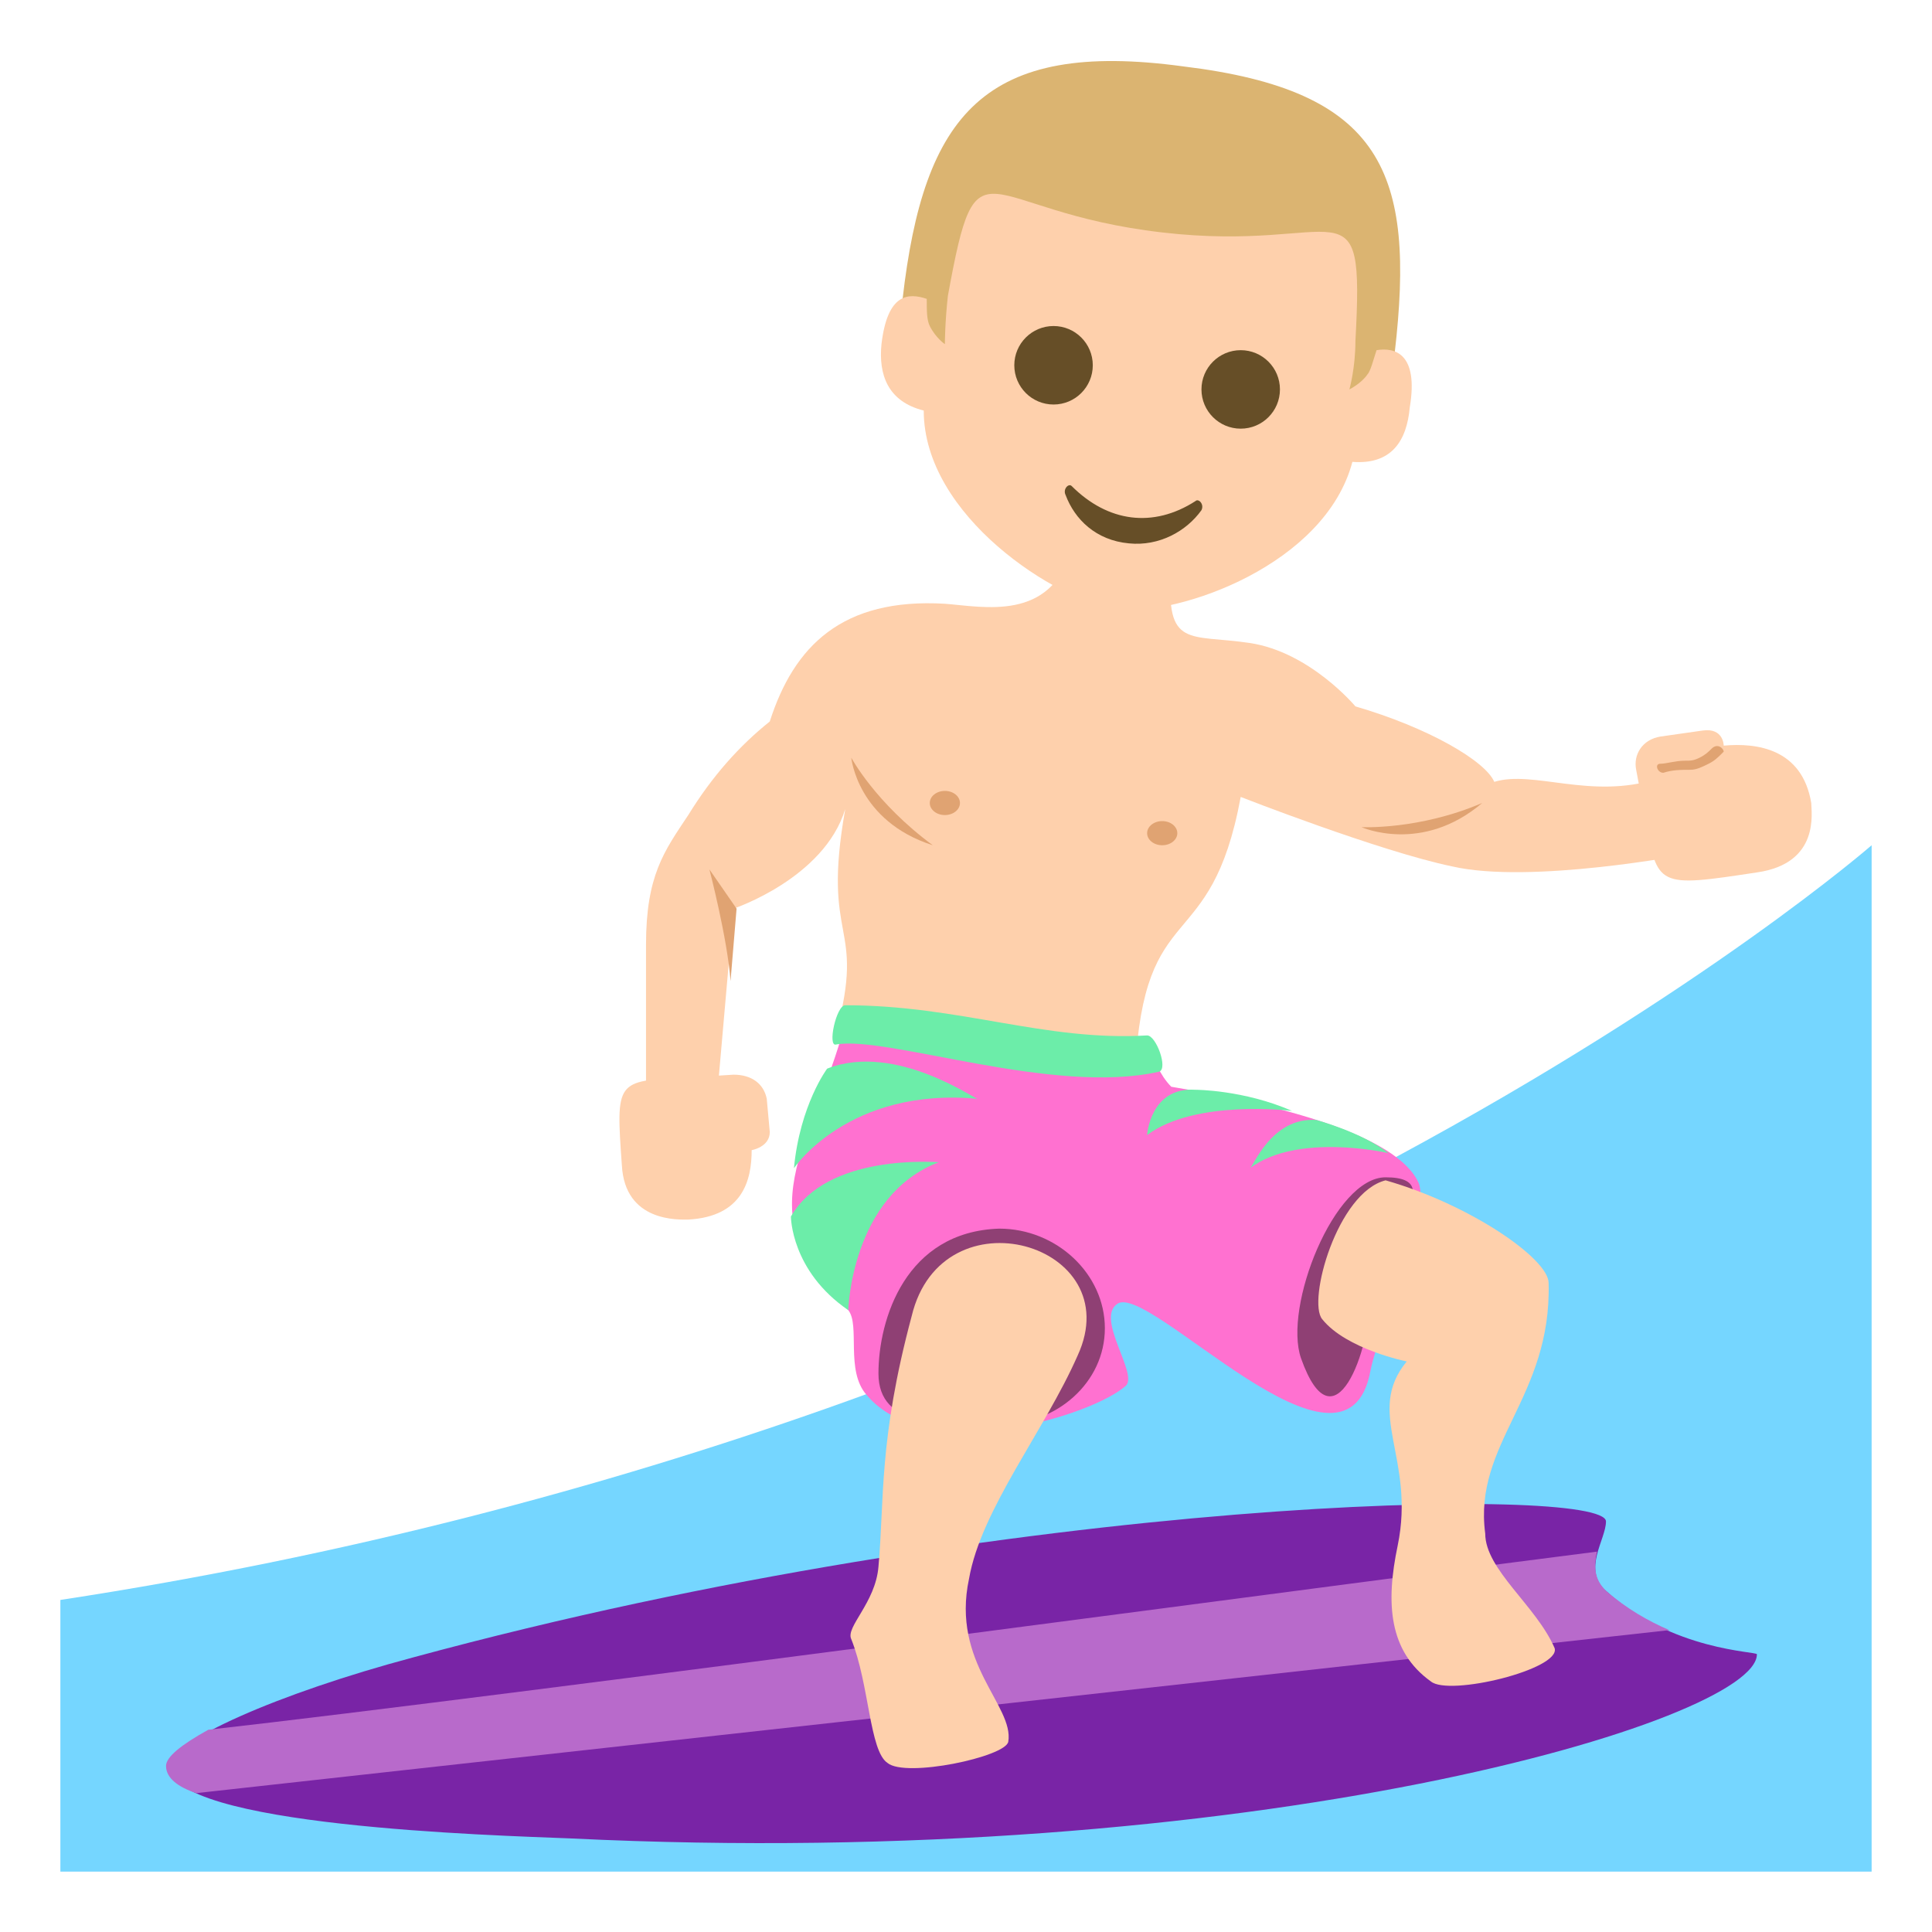 <?xml version="1.0" encoding="utf-8"?>
<!-- Uploaded to: SVG Repo, www.svgrepo.com, Generator: SVG Repo Mixer Tools -->
<svg width="800px" height="800px" viewBox="0 0 64 64" xmlns="http://www.w3.org/2000/svg" xmlns:xlink="http://www.w3.org/1999/xlink" aria-hidden="true" role="img" class="iconify iconify--emojione" preserveAspectRatio="xMidYMid meet">
<path d="M62 62H2v-9c38-5.8 60-25 60-25v34z" fill="#75d6ff">
</path>
<path d="M18.9 60.9c-2.5-.1-13.3-.4-13.3-2.4c0-.8 3.6-2.4 8.1-3.6c19.9-5.4 39.5-5.7 39.5-4.5c0 .6-.8 1.6 0 2.3c2.2 2 5 2 5 2.1c0 2.2-16.7 7.2-39.3 6.1" fill="#7924a6">
</path>
<path d="M53.2 52.7c-.4-.4-.4-.8-.3-1.3c-5.6.7-36.2 4.8-46 5.9c-.9.5-1.4.9-1.4 1.2c0 .4.4.7 1 .9L55.3 54c-.7-.3-1.4-.7-2.1-1.3" fill="#b86acb">
</path>
<g fill="#fed0ac">
<path d="M54.9 25.8c-2.2.7-4.1-.3-5.4.1c-.3-.7-2.2-1.8-4.6-2.5c0 0-1.5-1.8-3.5-2.1c-2-.3-2.8.2-2.6-2.4l-3.3-.7c-.7 2.4-2.9 1.9-4.2 1.8c-3.4-.2-5 1.4-5.8 3.9c-1 .8-1.9 1.8-2.7 3.1c-.8 1.2-1.4 2-1.4 4.3V36l2.4-.2l.5-5.7s3-1 3.7-3.3c-.8 4.5.7 3.7-.3 7.4l9.9 1.3c.3-5.9 2.5-3.7 3.5-9.1c0 0 4.6 1.8 7 2.3c2.6.6 7.8-.4 7.8-.4l-1-2.5">
</path>
<path d="M60 26.6c-.3-1.8-1.8-2-2.9-1.9c0 0 0-.6-.7-.5l-1.4.2c-.6.1-.9.6-.8 1.1l.3 1.6c.4 2.3.4 2.3 3.7 1.8c2.1-.3 1.8-2 1.8-2.3">
</path>
</g>
<path d="M56.7 24.8c-.1.1-.2.2-.4.3c-.2.1-.3.1-.5.1c-.3 0-.6.1-.8.1c-.2 0-.1.3.1.3c.3-.1.6-.1.9-.1c.2 0 .4-.1.6-.2c.2-.1.3-.2.5-.4c0-.1-.2-.3-.4-.1" fill="#e0a372">
</path>
<path d="M25.4 36.4c-.1-.5-.5-.8-1.1-.8l-1.6.1c-2.3.1-2.3.1-2.1 2.9c.1 1.9 1.9 1.8 2.2 1.8c1.8-.1 2.1-1.3 2.1-2.3c0 0 .6-.1.6-.6l-.1-1.1" fill="#fed0ac">
</path>
<path d="M38.2 35s.2.6.6 1c3.6.6 7.5 1.6 8.2 3.2c.4 1.1-1.3 4.7-1.6 6.2c-.8 4.4-7.4-3-8.4-2.2c-.7.5.7 2.3.3 2.7c-1.1 1-6.6 2.7-8.6.3c-.7-.8-.2-2.3-.6-2.8c-3.5-3.2-1.2-5.4-.1-9.5c-.1 0 1.6.7 10.2 1.1" fill="#ff71d0">
</path>
<g fill="#e0a372">
<path d="M23.5 28.8l.9 1.3l-.2 2.4c-.1-1.4-.7-3.7-.7-3.7">
</path>
<ellipse cx="38.5" cy="27.6" rx=".5" ry=".4">
</ellipse>
<ellipse cx="31.3" cy="26.6" rx=".5" ry=".4">
</ellipse>
<path d="M28.2 25.1s.2 2.1 2.7 2.9c-1.9-1.4-2.7-2.9-2.7-2.9">
</path>
<path d="M45.1 27.4s2 .9 4-.8c-2.1.9-4 .8-4 .8">
</path>
</g>
<g fill="#8f4074">
<path d="M36.6 44c0 1.8-1.6 3.2-3.5 3.2s-4 .1-4-1.7s.9-4.7 4-4.8c1.9 0 3.5 1.5 3.5 3.3">
</path>
<path d="M45.4 42.9c0 1.8-1.2 5.2-2.3 2.1c-.6-1.7 1.1-6 2.8-6c2.3 0-.5 2.2-.5 3.9">
</path>
</g>
<g fill="#fed0ac">
<path d="M35.7 44.9c1.7-3.7-4.5-5.5-5.5-1.3c-1.1 4.1-.9 6.1-1.1 8.3c-.1 1.2-1.1 2-.9 2.4c.6 1.5.6 3.7 1.2 4.1c.6.5 3.9-.2 4-.7c.2-1.2-1.9-2.6-1.3-5.4c.4-2.3 2.5-4.9 3.6-7.4">
</path>
<path d="M51.3 42.5c0-.8-2.6-2.6-5.4-3.4c-1.6.4-2.6 4-2.1 4.6c.8 1 2.8 1.4 2.8 1.4c-1.4 1.7.3 3.2-.3 6.1c-.4 1.9-.3 3.5 1.1 4.5c.6.5 4.3-.4 4.1-1.1c-.6-1.4-2.3-2.6-2.3-3.8c-.4-3 2.2-4.5 2.1-8.3">
</path>
</g>
<g fill="#6ceda9">
<path d="M26.2 40.3s0 1.8 1.9 3.1c0 0 .1-3.8 3-4.9c-.1 0-3.7-.3-4.9 1.8">
</path>
<path d="M27.4 35.4s-.9 1.2-1.1 3.3c0 0 1.8-2.7 6.1-2.3c0 .1-2.7-1.9-5-1">
</path>
<path d="M39.6 36.1s1.6 0 3.2.7c0 0-3.2-.4-4.8.8c0 0 .1-1.6 1.6-1.5">
</path>
<path d="M43.6 37.1s1.5.4 2.4 1.1c0 0-3-.7-4.6.5c.1 0 .7-1.7 2.2-1.6">
</path>
<path d="M38.4 35.5c-3.5.8-9-1.2-10.7-.9c-.3.1 0-1.3.3-1.3c3.8 0 6.6 1.2 10 1c.3 0 .7 1.1.4 1.2">
</path>
</g>
<path d="M29.9 9.9l.7 1.7l14.8 1.7l.8-1.6c.7-6-.4-8.7-7-9.5c-6.6-.9-8.6 1.6-9.3 7.7" fill="#dbb471">
</path>
<path d="M45.6 11.6c-.1.3-.2.7-.3.8c-.2.3-.6.5-.6.5s.2-.7.2-1.6c.3-5.5-.4-2.9-6.4-3.6c-6.1-.7-6.1-3.4-7.1 2.1c-.1.9-.1 1.6-.1 1.6s-.3-.2-.5-.6c-.1-.2-.1-.5-.1-.9c-.6-.2-1.3-.2-1.5 1.5c-.1 1 .2 1.9 1.4 2.2c0 3.5 4.4 6.3 6.4 6.6c2.1.2 6.9-1.5 7.8-4.9c1.3.1 1.8-.7 1.9-1.8c.3-1.8-.5-2-1.1-1.9" fill="#fed0ac">
</path>
<g fill="#664e27">
<circle cx="34.9" cy="12.1" r="1.3">
</circle>
<circle cx="41.1" cy="12.9" r="1.3">
</circle>
<path d="M39.6 16.6c-1.4.9-2.9.7-4.1-.5c-.1-.1-.3.1-.2.3c.3.8 1 1.5 2.1 1.6c1 .1 1.9-.4 2.4-1.1c.1-.2-.1-.4-.2-.3">
</path>
</g>
</svg>